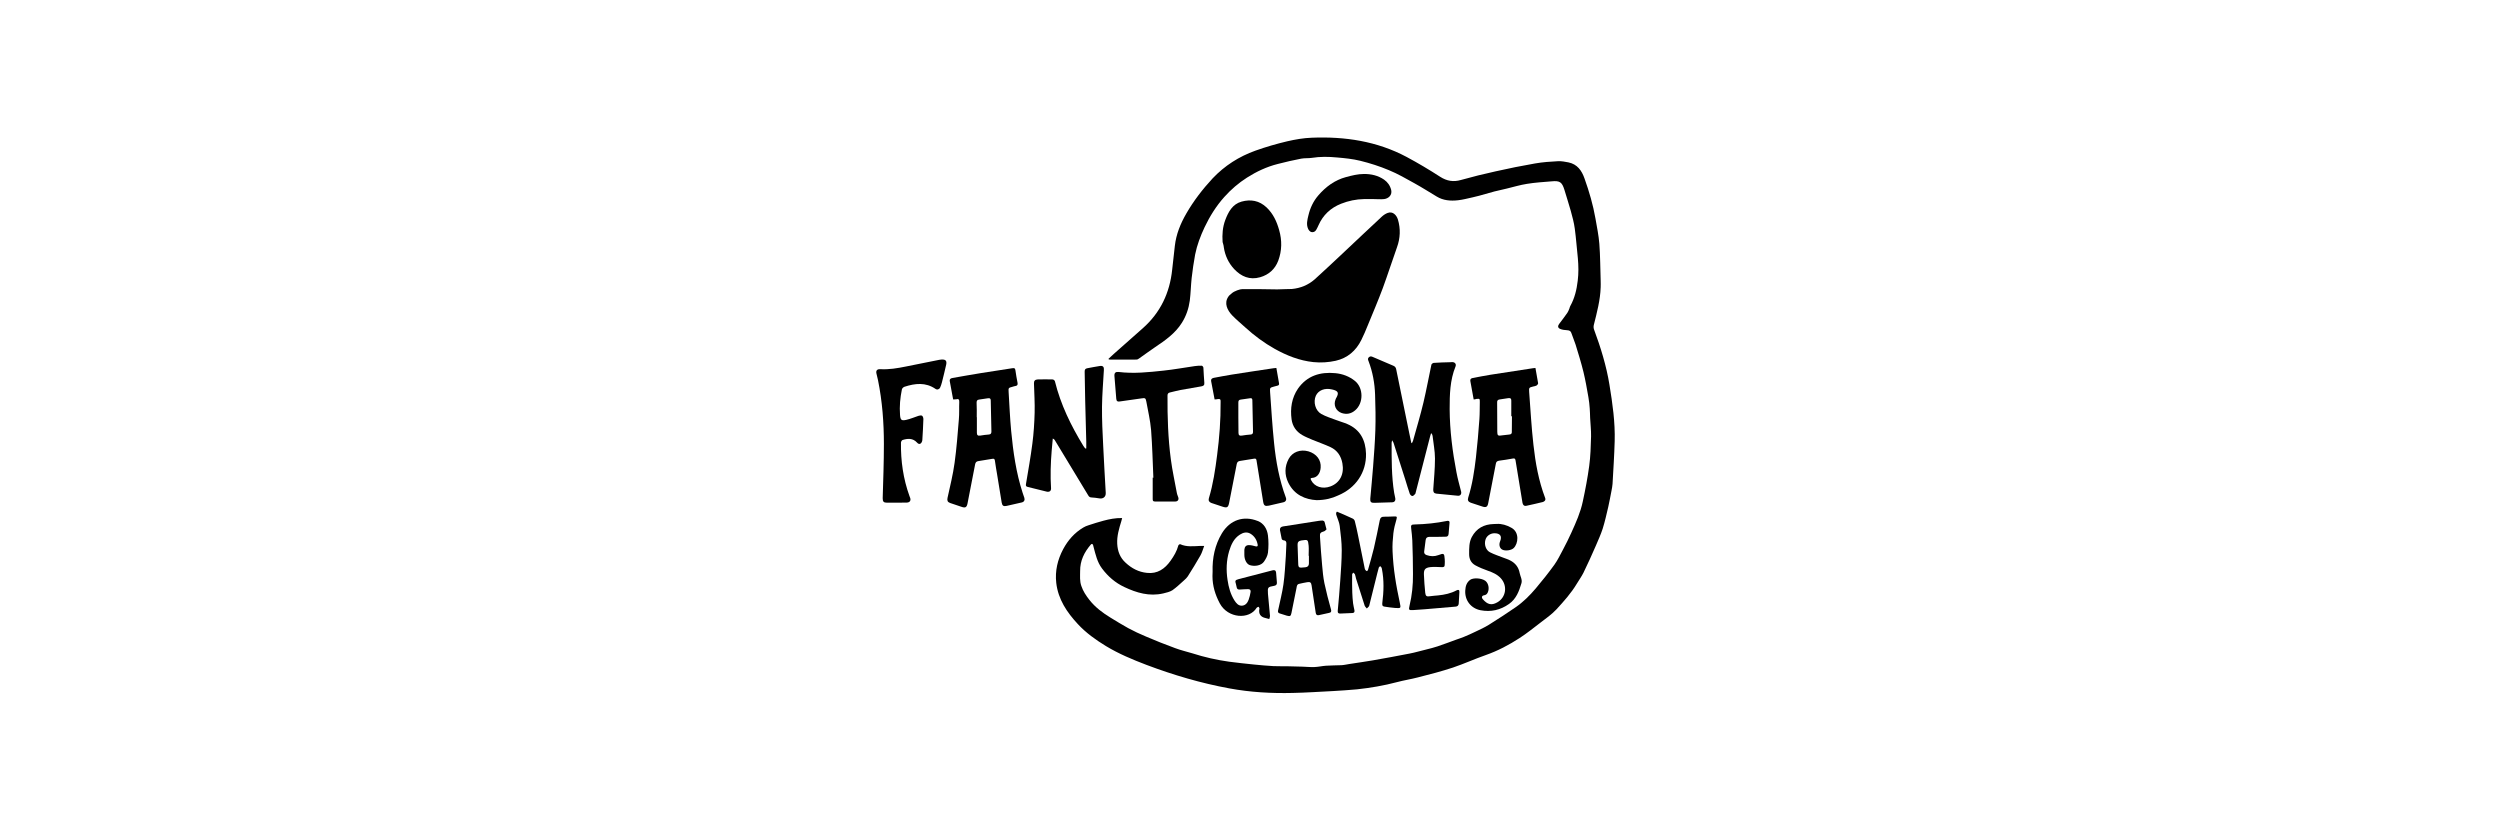 <?xml version="1.0" encoding="UTF-8"?>
<svg width="400px" height="133px" viewBox="0 0 400 133" version="1.1" xmlns="http://www.w3.org/2000/svg" xmlns:xlink="http://www.w3.org/1999/xlink">
    <title>Fantasma/Akcebet/logo-thumb</title>
    <g id="Fantasma/Akcebet/logo-thumb" stroke="none" stroke-width="1" fill="none" fill-rule="evenodd">
        <g id="Akcebet-" transform="translate(118.82, 22)" fill="#000000" fill-rule="nonzero">
            <g id="Group-20-Copy-11" transform="translate(21.382, 0)">
                <g id="Fantasma_Logo_2023_Black" transform="translate(0, -0)">
                    <g id="Group" transform="translate(0, 35.025)">
                        <path d="M85.703,13.887 C85.767,13.759 85.831,13.653 85.874,13.525 C86.45,11.454 87.069,9.405 87.56,7.335 C88.029,5.35 88.392,3.343 88.819,1.337 C88.84,1.209 89.054,1.059 89.182,1.038 C90.036,0.974 90.911,0.953 91.765,0.931 C91.914,0.931 92.042,0.91 92.192,0.91 C92.597,0.931 92.832,1.23 92.682,1.614 C91.786,3.813 91.743,6.118 91.743,8.445 C91.765,11.838 92.192,15.211 92.832,18.541 C93.024,19.586 93.323,20.611 93.579,21.635 C93.664,21.998 93.472,22.318 93.088,22.297 C91.935,22.19 90.761,22.084 89.609,21.956 C89.225,21.913 89.097,21.678 89.118,21.294 C89.225,19.65 89.395,18.007 89.395,16.342 C89.395,15.125 89.139,13.909 89.011,12.713 C88.99,12.564 88.926,12.415 88.776,12.265 C88.734,12.436 88.67,12.585 88.627,12.756 C87.859,15.744 87.09,18.733 86.322,21.721 C86.3,21.828 86.279,21.934 86.236,21.998 C86.087,22.148 85.938,22.34 85.767,22.34 C85.639,22.34 85.425,22.148 85.361,21.977 C85.105,21.251 84.892,20.504 84.657,19.757 C84.017,17.772 83.398,15.787 82.757,13.802 C82.715,13.695 82.651,13.61 82.544,13.418 C82.501,13.631 82.458,13.717 82.458,13.823 C82.458,16.491 82.437,19.181 82.864,21.828 C82.907,22.105 82.971,22.383 83.035,22.66 C83.12,23.066 82.928,23.343 82.522,23.343 C81.583,23.386 80.623,23.407 79.684,23.428 C79.171,23.45 79.001,23.279 79.043,22.767 C79.193,21.059 79.363,19.352 79.492,17.665 C79.641,15.723 79.79,13.759 79.854,11.817 C79.918,9.917 79.876,8.018 79.812,6.118 C79.748,4.282 79.427,2.489 78.766,0.761 C78.68,0.547 78.595,0.355 78.808,0.142 C79.043,-0.072 79.235,-0.008 79.47,0.099 C80.559,0.568 81.626,1.017 82.715,1.486 C82.971,1.593 83.12,1.742 83.184,2.041 C83.867,5.456 84.572,8.85 85.276,12.265 C85.383,12.777 85.489,13.268 85.596,13.781 C85.617,13.866 85.66,13.866 85.703,13.887 Z" id="Path"></path>
                        <path d="M54.134,6.886 C53.942,5.883 53.75,4.923 53.579,3.962 C53.515,3.642 53.707,3.493 54.006,3.429 C54.945,3.258 55.906,3.066 56.845,2.916 C59.086,2.553 61.327,2.233 63.568,1.892 C63.696,1.87 63.846,1.87 64.017,1.849 C64.166,2.703 64.315,3.493 64.444,4.304 C64.486,4.539 64.38,4.645 64.166,4.688 C63.995,4.731 63.825,4.773 63.675,4.816 C62.971,5.008 62.971,5.008 63.013,5.712 C63.206,8.445 63.376,11.198 63.654,13.909 C63.953,16.854 64.486,19.757 65.532,22.575 C65.682,22.959 65.511,23.258 65.127,23.343 C64.358,23.514 63.59,23.706 62.821,23.877 C62.202,24.005 62.01,23.877 61.904,23.258 C61.626,21.529 61.349,19.8 61.071,18.071 C60.986,17.58 60.9,17.11 60.836,16.619 C60.794,16.385 60.687,16.321 60.452,16.363 C59.705,16.491 58.958,16.619 58.19,16.726 C57.891,16.769 57.741,16.918 57.677,17.217 C57.272,19.288 56.866,21.358 56.461,23.428 C56.311,24.154 56.14,24.282 55.415,24.047 C54.817,23.855 54.219,23.642 53.622,23.45 C53.259,23.322 53.11,23.066 53.216,22.703 C53.899,20.44 54.241,18.114 54.54,15.766 C54.902,12.991 55.116,10.195 55.095,7.377 C55.095,7.313 55.095,7.228 55.095,7.164 C55.116,6.886 54.988,6.78 54.689,6.822 C54.54,6.865 54.369,6.865 54.134,6.886 Z M57.933,9.725 C57.933,9.725 57.933,9.725 57.933,9.725 C57.955,10.558 57.955,11.39 57.955,12.223 C57.955,12.585 58.104,12.735 58.488,12.671 C58.958,12.585 59.428,12.543 59.897,12.5 C60.196,12.479 60.281,12.329 60.281,12.052 C60.239,10.366 60.217,8.701 60.175,7.014 C60.175,6.758 60.068,6.652 59.812,6.694 C59.321,6.78 58.809,6.844 58.318,6.908 C57.997,6.95 57.933,7.1 57.933,7.399 C57.933,8.167 57.933,8.957 57.933,9.725 Z" id="Shape"></path>
                        <path d="M95.585,6.886 C95.393,5.883 95.222,4.923 95.052,3.941 C94.988,3.642 95.18,3.493 95.457,3.45 C96.396,3.279 97.314,3.087 98.253,2.938 C100.516,2.575 102.8,2.233 105.062,1.892 C105.19,1.87 105.319,1.87 105.468,1.849 C105.617,2.682 105.767,3.493 105.895,4.282 C105.916,4.41 105.767,4.581 105.639,4.667 C105.489,4.752 105.276,4.773 105.105,4.816 C104.443,4.987 104.422,4.987 104.465,5.691 C104.678,8.509 104.828,11.347 105.148,14.144 C105.468,17.046 105.98,19.907 107.026,22.66 C107.154,23.002 106.919,23.215 106.642,23.3 C105.788,23.514 104.913,23.706 104.038,23.898 C103.675,23.983 103.462,23.791 103.397,23.428 C103.227,22.489 103.077,21.529 102.928,20.568 C102.714,19.266 102.501,17.964 102.288,16.662 C102.245,16.363 102.138,16.278 101.839,16.342 C101.114,16.47 100.388,16.598 99.662,16.684 C99.342,16.726 99.171,16.876 99.129,17.196 C98.723,19.288 98.317,21.401 97.912,23.492 C97.805,24.069 97.57,24.218 96.994,24.026 C96.375,23.813 95.735,23.62 95.116,23.407 C94.71,23.258 94.582,23.002 94.71,22.596 C95.372,20.504 95.692,18.348 95.948,16.171 C96.183,14.122 96.354,12.073 96.503,10.024 C96.567,9.128 96.546,8.21 96.567,7.313 C96.567,6.758 96.567,6.758 96.034,6.801 C95.884,6.865 95.777,6.865 95.585,6.886 Z M101.711,9.576 C101.669,9.576 101.647,9.576 101.605,9.576 C101.605,8.743 101.605,7.911 101.605,7.079 C101.605,6.758 101.498,6.63 101.156,6.673 C100.687,6.758 100.217,6.822 99.748,6.886 C99.427,6.929 99.321,7.079 99.342,7.399 C99.363,8.957 99.363,10.494 99.363,12.052 C99.363,12.158 99.385,12.244 99.385,12.351 C99.406,12.607 99.534,12.692 99.79,12.671 C100.281,12.607 100.793,12.543 101.284,12.5 C101.605,12.479 101.711,12.329 101.69,12.03 C101.711,11.219 101.711,10.387 101.711,9.576 Z" id="Shape"></path>
                        <path d="M12.299,6.886 C12.106,5.883 11.936,4.944 11.765,3.984 C11.701,3.621 11.914,3.493 12.213,3.45 C13.707,3.194 15.18,2.916 16.674,2.682 C18.36,2.404 20.047,2.169 21.754,1.892 C22.074,1.849 22.224,1.87 22.267,2.233 C22.352,2.895 22.48,3.557 22.608,4.24 C22.651,4.517 22.587,4.688 22.288,4.731 C22.117,4.752 21.946,4.816 21.797,4.859 C21.157,5.029 21.135,5.029 21.178,5.691 C21.306,7.762 21.391,9.853 21.584,11.924 C21.904,15.275 22.373,18.605 23.419,21.828 C23.505,22.105 23.611,22.361 23.697,22.639 C23.803,22.98 23.654,23.279 23.291,23.364 C22.48,23.556 21.669,23.749 20.858,23.919 C20.367,24.026 20.153,23.898 20.068,23.386 C19.812,21.892 19.577,20.397 19.342,18.925 C19.214,18.178 19.086,17.431 18.979,16.662 C18.937,16.406 18.83,16.342 18.574,16.385 C17.848,16.513 17.101,16.641 16.354,16.748 C16.034,16.79 15.884,16.94 15.82,17.26 C15.415,19.352 15.009,21.443 14.604,23.514 C14.476,24.154 14.262,24.282 13.643,24.069 C13.024,23.877 12.405,23.663 11.808,23.45 C11.402,23.3 11.317,23.066 11.402,22.639 C11.808,20.782 12.277,18.903 12.533,17.025 C12.854,14.72 13.024,12.393 13.216,10.067 C13.302,9.149 13.238,8.231 13.28,7.313 C13.302,6.908 13.174,6.737 12.768,6.865 C12.64,6.865 12.491,6.865 12.299,6.886 Z M16.077,9.725 C16.077,9.725 16.098,9.725 16.098,9.725 C16.098,10.558 16.098,11.39 16.098,12.223 C16.098,12.585 16.247,12.735 16.632,12.671 C17.08,12.585 17.549,12.543 17.998,12.5 C18.339,12.479 18.425,12.308 18.425,12.009 C18.382,10.366 18.339,8.701 18.318,7.057 C18.318,6.758 18.19,6.652 17.891,6.694 C17.4,6.78 16.93,6.844 16.439,6.908 C16.141,6.95 16.055,7.1 16.055,7.399 C16.098,8.167 16.077,8.957 16.077,9.725 Z" id="Shape"></path>
                        <path d="M70.463,23.002 C68.691,22.895 66.898,22.212 65.916,20.184 C65.319,18.946 65.319,17.644 65.98,16.406 C66.578,15.296 67.837,14.827 69.139,15.189 C70.441,15.574 71.21,16.577 71.103,17.815 C71.039,18.733 70.505,19.416 69.737,19.437 C69.417,19.458 69.481,19.629 69.588,19.821 C70.121,20.867 71.402,21.273 72.661,20.803 C74.177,20.248 74.902,18.839 74.582,17.11 C74.369,15.936 73.771,15.04 72.704,14.528 C71.743,14.08 70.74,13.738 69.758,13.332 C69.225,13.098 68.67,12.884 68.158,12.585 C67.197,12.03 66.599,11.177 66.45,10.067 C66.215,8.316 66.471,6.63 67.474,5.157 C68.926,3.087 71.039,2.447 73.451,2.682 C74.604,2.788 75.692,3.194 76.61,3.941 C77.976,5.072 77.976,7.505 76.61,8.637 C75.991,9.17 75.265,9.32 74.476,9.064 C73.536,8.743 73.109,7.783 73.494,6.865 C73.536,6.737 73.6,6.63 73.664,6.524 C74.006,5.862 73.899,5.563 73.173,5.35 C73.088,5.328 73.003,5.307 72.917,5.286 C71.765,5.008 70.74,5.414 70.335,6.289 C69.886,7.292 70.249,8.679 71.21,9.213 C71.936,9.618 72.768,9.875 73.558,10.173 C74.155,10.408 74.753,10.558 75.351,10.814 C77.442,11.71 78.296,13.396 78.36,15.574 C78.424,18.562 76.717,21.08 73.878,22.254 C72.917,22.703 71.893,22.98 70.463,23.002 Z" id="Path"></path>
                        <path d="M33.601,14.72 C33.601,14.357 33.601,14.015 33.601,13.653 C33.558,11.475 33.494,9.32 33.43,7.143 C33.387,5.584 33.387,4.005 33.344,2.447 C33.344,2.105 33.43,1.956 33.771,1.892 C34.454,1.785 35.116,1.614 35.799,1.529 C36.29,1.465 36.461,1.7 36.418,2.191 C36.311,4.133 36.141,6.097 36.119,8.039 C36.098,10.131 36.205,12.223 36.311,14.336 C36.418,16.833 36.589,19.33 36.717,21.828 C36.76,22.489 36.269,22.852 35.607,22.703 C35.244,22.639 34.881,22.596 34.518,22.575 C34.22,22.575 34.049,22.489 33.899,22.212 C32.128,19.266 30.335,16.342 28.563,13.396 C28.499,13.29 28.414,13.204 28.243,13.14 C28.179,13.781 28.136,14.421 28.072,15.04 C27.902,17.068 27.837,19.074 27.966,21.102 C27.987,21.529 27.709,21.742 27.261,21.635 C26.258,21.379 25.255,21.123 24.252,20.888 C23.953,20.824 23.91,20.696 23.953,20.419 C24.316,18.263 24.7,16.107 24.977,13.951 C25.191,12.308 25.297,10.664 25.34,9.021 C25.383,7.463 25.276,5.883 25.233,4.325 C25.212,3.92 25.404,3.706 25.81,3.685 C26.621,3.663 27.411,3.663 28.222,3.685 C28.35,3.685 28.563,3.855 28.585,3.984 C29.502,7.697 31.146,11.07 33.131,14.314 C33.216,14.464 33.323,14.57 33.43,14.72 C33.515,14.763 33.558,14.741 33.601,14.72 Z" id="Path"></path>
                        <path d="M44.337,19.416 C44.23,16.876 44.166,14.336 43.974,11.796 C43.846,10.259 43.483,8.743 43.206,7.207 C43.099,6.652 43.014,6.63 42.437,6.716 C41.285,6.886 40.132,7.036 38.979,7.207 C38.617,7.271 38.446,7.185 38.403,6.801 C38.318,5.563 38.19,4.346 38.104,3.108 C38.083,2.618 38.296,2.447 38.766,2.489 C41.178,2.788 43.568,2.532 45.938,2.276 C47.624,2.105 49.289,1.785 50.975,1.55 C51.338,1.508 51.701,1.465 52.064,1.486 C52.17,1.486 52.341,1.678 52.341,1.806 C52.405,2.618 52.405,3.407 52.491,4.218 C52.533,4.624 52.341,4.731 52,4.795 C50.89,4.987 49.78,5.179 48.691,5.371 C48.115,5.478 47.539,5.648 46.962,5.776 C46.706,5.841 46.599,5.99 46.599,6.267 C46.578,9.683 46.685,13.076 47.133,16.47 C47.368,18.284 47.773,20.056 48.094,21.849 C48.136,22.105 48.264,22.34 48.328,22.575 C48.435,22.916 48.243,23.215 47.859,23.215 C46.77,23.215 45.682,23.215 44.572,23.215 C44.273,23.215 44.23,23.066 44.23,22.809 C44.23,21.678 44.23,20.547 44.23,19.394 C44.273,19.416 44.294,19.416 44.337,19.416 Z" id="Path"></path>
                        <path d="M3.291,23.407 C2.779,23.407 2.245,23.407 1.733,23.407 C1.178,23.407 1.029,23.236 1.029,22.681 C1.114,19.8 1.221,16.897 1.221,14.015 C1.221,10.6 0.965,7.185 0.282,3.813 C0.196,3.45 0.111,3.087 0.025,2.724 C-0.081,2.255 0.154,2.02 0.623,2.041 C2.032,2.127 3.398,1.892 4.764,1.614 C6.536,1.273 8.307,0.91 10.079,0.547 C10.185,0.526 10.314,0.526 10.42,0.504 C11.082,0.462 11.317,0.675 11.189,1.315 C10.975,2.276 10.74,3.215 10.506,4.154 C10.442,4.432 10.335,4.709 10.228,4.965 C10.1,5.264 9.759,5.392 9.481,5.2 C7.902,4.112 6.215,4.304 4.508,4.859 C4.337,4.923 4.124,5.115 4.102,5.286 C3.825,6.63 3.697,7.996 3.803,9.362 C3.867,10.173 4.017,10.323 4.807,10.152 C5.468,10.003 6.109,9.725 6.749,9.512 C6.941,9.448 7.197,9.405 7.325,9.49 C7.453,9.576 7.539,9.832 7.539,10.024 C7.496,11.155 7.453,12.287 7.368,13.418 C7.347,13.61 7.24,13.823 7.112,13.93 C6.898,14.101 6.685,13.973 6.514,13.781 C5.853,13.055 5.02,13.119 4.209,13.375 C4.081,13.418 3.953,13.653 3.953,13.802 C3.91,16.726 4.316,19.586 5.319,22.361 C5.362,22.447 5.383,22.553 5.426,22.639 C5.575,23.066 5.362,23.364 4.913,23.386 C4.401,23.407 3.846,23.407 3.291,23.407 Z" id="Path"></path>
                        <path d="M73.707,24.837 C74.561,25.2 75.415,25.563 76.226,25.947 C76.375,26.011 76.525,26.182 76.567,26.353 C76.759,27.1 76.93,27.868 77.08,28.615 C77.442,30.365 77.784,32.137 78.147,33.887 C78.168,33.994 78.189,34.079 78.254,34.165 C78.318,34.25 78.403,34.335 78.51,34.357 C78.552,34.357 78.659,34.229 78.68,34.143 C79.001,32.991 79.342,31.859 79.62,30.686 C79.961,29.213 80.26,27.719 80.559,26.225 C80.644,25.798 80.858,25.627 81.306,25.648 C81.818,25.67 82.33,25.606 82.864,25.606 C83.334,25.584 83.334,25.67 83.227,26.096 C83.013,26.822 82.821,27.569 82.736,28.316 C82.629,29.277 82.565,30.237 82.608,31.198 C82.672,32.585 82.8,33.973 83.013,35.36 C83.205,36.705 83.483,38.049 83.76,39.373 C83.953,40.312 83.974,40.312 83.013,40.248 C82.437,40.205 81.882,40.12 81.306,40.034 C80.964,39.992 80.943,39.778 80.964,39.479 C81.199,37.644 81.263,35.808 80.9,33.994 C80.879,33.93 80.879,33.845 80.836,33.78 C80.772,33.695 80.687,33.61 80.623,33.546 C80.559,33.631 80.452,33.695 80.409,33.78 C80.324,34.058 80.26,34.357 80.175,34.656 C79.748,36.406 79.321,38.135 78.873,39.885 C78.83,40.056 78.616,40.184 78.488,40.333 C78.382,40.184 78.211,40.056 78.147,39.885 C77.677,38.434 77.208,36.982 76.759,35.531 C76.695,35.317 76.674,35.082 76.589,34.869 C76.546,34.762 76.397,34.677 76.311,34.592 C76.247,34.698 76.14,34.805 76.14,34.912 C76.14,35.872 76.119,36.833 76.162,37.793 C76.183,38.37 76.226,38.946 76.29,39.501 C76.332,39.864 76.439,40.227 76.503,40.589 C76.546,40.824 76.525,41.038 76.204,41.059 C75.543,41.102 74.881,41.123 74.219,41.144 C73.942,41.144 73.814,41.038 73.835,40.717 C73.985,39.095 74.134,37.452 74.241,35.83 C74.347,34.229 74.476,32.628 74.476,31.006 C74.476,29.725 74.305,28.423 74.155,27.142 C74.091,26.609 73.857,26.096 73.686,25.584 C73.6,25.328 73.472,25.093 73.707,24.837 Z" id="Path"></path>
                        <path d="M53.814,34.442 C53.75,32.265 54.177,30.173 55.308,28.295 C56.61,26.16 58.766,25.435 61.028,26.331 C62.032,26.715 62.544,27.633 62.672,28.658 C62.779,29.554 62.779,30.493 62.672,31.411 C62.608,31.902 62.33,32.414 62.032,32.841 C61.605,33.46 60.58,33.652 59.769,33.396 C59.257,33.226 58.894,32.521 58.894,31.753 C58.894,31.475 58.894,31.198 58.894,30.942 C58.937,30.451 59.171,30.173 59.662,30.195 C60.004,30.195 60.367,30.301 60.687,30.387 C60.943,30.451 61.071,30.387 61.028,30.131 C60.9,29.384 60.516,28.743 59.854,28.359 C59.299,28.039 58.723,28.167 58.19,28.508 C57.208,29.127 56.781,30.109 56.461,31.155 C56.012,32.671 55.97,34.229 56.205,35.766 C56.375,36.918 56.674,38.049 57.314,39.053 C57.592,39.479 57.933,39.906 58.488,39.885 C59.043,39.864 59.385,39.458 59.577,38.946 C59.726,38.54 59.833,38.092 59.897,37.665 C59.94,37.366 59.748,37.217 59.449,37.238 C59.022,37.26 58.595,37.26 58.147,37.302 C57.848,37.324 57.699,37.196 57.656,36.897 C57.635,36.747 57.592,36.577 57.549,36.427 C57.378,35.894 57.421,35.787 57.976,35.637 C59.79,35.168 61.583,34.698 63.398,34.229 C63.739,34.143 63.931,34.229 63.974,34.592 C64.017,35.125 64.059,35.659 64.102,36.171 C64.123,36.491 63.995,36.641 63.675,36.705 C62.629,36.897 62.608,36.918 62.672,37.985 C62.757,39.138 62.907,40.291 62.992,41.465 C63.013,41.657 62.928,41.827 62.885,42.019 C62.693,41.977 62.501,41.913 62.309,41.87 C61.477,41.699 61.135,41.187 61.306,40.355 C61.327,40.269 61.22,40.162 61.178,40.056 C61.071,40.098 60.922,40.141 60.858,40.227 C59.684,42.148 56.269,41.934 54.967,39.522 C54.241,38.156 53.793,36.726 53.793,35.147 C53.814,34.912 53.814,34.677 53.814,34.442 Z" id="Path"></path>
                        <path d="M72.042,27.676 C71.936,27.761 71.829,27.911 71.679,27.975 C71.06,28.167 70.954,28.252 70.996,28.871 C71.082,30.387 71.21,31.902 71.338,33.418 C71.423,34.378 71.509,35.339 71.701,36.278 C72,37.687 72.362,39.074 72.747,40.44 C72.853,40.803 72.789,40.974 72.448,41.038 C71.893,41.166 71.359,41.294 70.804,41.4 C70.505,41.465 70.356,41.315 70.313,41.016 C70.1,39.565 69.865,38.092 69.652,36.641 C69.588,36.171 69.417,36.043 68.947,36.128 C68.52,36.192 68.093,36.299 67.688,36.385 C67.325,36.449 67.282,36.747 67.24,37.046 C66.984,38.391 66.706,39.714 66.429,41.059 C66.322,41.571 66.215,41.614 65.703,41.486 C65.319,41.379 64.934,41.251 64.55,41.123 C64.166,40.995 64.273,40.717 64.337,40.44 C64.614,39.117 64.956,37.815 65.148,36.47 C65.361,34.976 65.425,33.46 65.532,31.966 C65.575,31.326 65.596,30.686 65.617,30.024 C65.639,29.704 65.575,29.469 65.169,29.426 C65.063,29.426 64.892,29.298 64.87,29.191 C64.764,28.743 64.678,28.274 64.593,27.804 C64.55,27.463 64.721,27.27 65.063,27.206 C66.984,26.908 68.883,26.609 70.804,26.31 C70.932,26.289 71.06,26.289 71.188,26.267 C71.53,26.225 71.743,26.331 71.786,26.694 C71.85,27.014 71.957,27.292 72.042,27.676 Z M69.225,31.902 C69.203,31.902 69.203,31.902 69.182,31.902 C69.182,31.369 69.225,30.835 69.182,30.301 C69.075,29.277 69.054,29.298 68.029,29.448 C67.581,29.512 67.389,29.725 67.41,30.152 C67.453,31.006 67.474,31.838 67.496,32.692 C67.517,33.887 67.496,33.866 68.67,33.738 C69.054,33.695 69.225,33.482 69.225,33.119 C69.225,32.692 69.225,32.308 69.225,31.902 Z" id="Shape"></path>
                        <path d="M99.299,26.801 C100.068,26.758 100.879,26.993 101.626,27.42 C102.949,28.146 102.714,29.96 101.989,30.664 C101.605,31.048 100.601,31.176 100.132,30.899 C99.726,30.664 99.598,30.109 99.812,29.597 C100.153,28.765 99.833,28.295 98.915,28.295 C98.253,28.295 97.634,28.722 97.464,29.362 C97.25,30.109 97.528,31.006 98.211,31.347 C98.872,31.689 99.619,31.924 100.324,32.201 C100.687,32.35 101.092,32.457 101.434,32.649 C102.266,33.076 102.778,33.738 102.949,34.677 C103.056,35.211 103.397,35.744 103.227,36.299 C102.843,37.58 102.394,38.796 101.242,39.608 C99.854,40.589 98.339,40.931 96.674,40.611 C95.137,40.312 94.134,39.01 94.241,37.43 C94.283,36.747 94.454,36.171 95.03,35.744 C95.5,35.403 96.759,35.445 97.4,35.872 C97.848,36.171 98.083,36.854 97.933,37.494 C97.848,37.857 97.677,38.156 97.25,38.22 C96.887,38.284 96.802,38.562 97.058,38.86 C97.784,39.693 98.424,39.885 99.363,39.351 C100.772,38.562 101.028,36.705 99.94,35.509 C99.363,34.869 98.595,34.549 97.805,34.271 C97.144,34.037 96.46,33.759 95.841,33.418 C95.158,33.033 94.86,32.414 94.86,31.625 C94.86,30.686 94.838,29.746 95.287,28.893 C96.034,27.505 97.229,26.865 98.766,26.822 C98.894,26.801 99.043,26.801 99.299,26.801 Z" id="Path"></path>
                        <path d="M89.822,28.871 C89.395,28.871 88.969,28.871 88.52,28.871 C88.157,28.871 87.944,29.021 87.901,29.384 C87.816,30.003 87.731,30.6 87.666,31.219 C87.624,31.539 87.816,31.71 88.072,31.795 C88.691,32.009 89.31,32.03 89.929,31.795 C90.826,31.454 90.89,31.497 90.954,32.457 C90.975,32.735 90.975,33.012 90.954,33.268 C90.954,33.674 90.826,33.738 90.42,33.716 C89.822,33.695 89.203,33.652 88.627,33.716 C87.816,33.823 87.602,34.101 87.624,34.89 C87.666,35.872 87.731,36.854 87.837,37.836 C87.901,38.37 88.072,38.455 88.606,38.37 C89.033,38.306 89.459,38.284 89.886,38.241 C90.932,38.135 91.935,37.921 92.853,37.43 C93.131,37.281 93.323,37.345 93.301,37.687 C93.28,38.306 93.237,38.925 93.195,39.543 C93.173,39.842 93.003,40.013 92.704,40.034 C91.701,40.12 90.697,40.205 89.694,40.291 C88.414,40.397 87.154,40.525 85.874,40.589 C85.212,40.632 85.169,40.547 85.319,39.906 C85.724,38.241 85.895,36.534 85.874,34.826 C85.874,33.033 85.831,31.24 85.767,29.448 C85.745,28.829 85.66,28.21 85.596,27.612 C85.511,26.993 85.575,26.886 86.194,26.886 C87.901,26.844 89.609,26.673 91.274,26.331 C91.53,26.267 91.765,26.31 91.722,26.651 C91.679,27.228 91.615,27.825 91.573,28.402 C91.551,28.743 91.359,28.871 91.018,28.85 C90.655,28.85 90.228,28.85 89.822,28.871 C89.822,28.85 89.822,28.85 89.822,28.871 Z" id="Path"></path>
                    </g>
                    <g id="GHOST" transform="translate(28.744, 0)">
                        <path d="M8.421,35.402 C8.699,35.146 8.976,34.868 9.254,34.633 C10.812,33.267 12.349,31.88 13.907,30.514 C16.724,28.017 18.218,24.858 18.603,21.144 C18.731,19.863 18.88,18.604 19.03,17.323 C19.243,15.466 19.926,13.801 20.844,12.2 C22.018,10.151 23.469,8.273 25.07,6.544 C26.991,4.516 29.296,3.043 31.922,2.104 C33.587,1.507 35.294,1.016 37.002,0.61 C38.304,0.311 39.627,0.077 40.95,0.034 C46.244,-0.18 51.367,0.589 56.105,3.107 C57.941,4.089 59.734,5.157 61.484,6.288 C62.551,6.971 63.597,7.142 64.792,6.8 C66.628,6.288 68.485,5.818 70.363,5.413 C72.455,4.943 74.547,4.516 76.66,4.153 C77.877,3.94 79.115,3.855 80.353,3.791 C80.908,3.769 81.463,3.876 82.018,3.983 C83.426,4.281 84.131,5.285 84.579,6.565 C85.326,8.657 85.945,10.77 86.329,12.969 C86.564,14.313 86.841,15.658 86.948,17.003 C87.098,18.966 87.098,20.951 87.162,22.937 C87.162,23.278 87.183,23.62 87.162,23.961 C87.098,26.01 86.564,27.995 86.073,29.959 C86.009,30.194 86.009,30.471 86.094,30.706 C87.162,33.587 88.079,36.533 88.57,39.585 C89.061,42.573 89.488,45.562 89.403,48.593 C89.339,50.876 89.189,53.16 89.061,55.423 C89.04,55.786 88.955,56.17 88.891,56.533 C88.72,57.387 88.57,58.262 88.378,59.094 C88.101,60.268 87.845,61.442 87.482,62.595 C87.183,63.512 86.777,64.409 86.393,65.305 C85.753,66.757 85.113,68.208 84.408,69.638 C84.109,70.236 83.704,70.791 83.362,71.367 C82.444,72.904 81.271,74.206 80.075,75.508 C79.328,76.298 78.432,76.938 77.557,77.6 C76.447,78.454 75.358,79.329 74.205,80.076 C72.498,81.186 70.726,82.125 68.784,82.808 C67.012,83.427 65.283,84.217 63.512,84.814 C61.697,85.412 59.819,85.903 57.962,86.372 C56.831,86.671 55.678,86.842 54.568,87.141 C52.477,87.696 50.342,88.059 48.186,88.293 C46.906,88.421 45.625,88.485 44.323,88.571 C42.188,88.678 40.054,88.827 37.898,88.87 C34.504,88.955 31.111,88.763 27.76,88.144 C23.213,87.312 18.816,86.01 14.504,84.387 C12.263,83.534 10.065,82.616 8.016,81.378 C6.372,80.375 4.814,79.265 3.512,77.856 C1.762,75.978 0.353,73.886 0.054,71.26 C-0.159,69.339 0.268,67.547 1.164,65.86 C1.933,64.43 2.978,63.235 4.387,62.403 C4.643,62.253 4.921,62.125 5.22,62.04 C6.009,61.784 6.799,61.527 7.61,61.314 C8.571,61.058 9.531,60.866 10.598,60.887 C10.556,61.079 10.513,61.229 10.47,61.378 C10.108,62.552 9.745,63.747 9.809,65.007 C9.873,66.202 10.257,67.226 11.153,68.037 C12.114,68.934 13.245,69.532 14.569,69.66 C16.233,69.852 17.429,69.019 18.347,67.717 C18.88,66.97 19.35,66.18 19.585,65.284 C19.606,65.177 19.819,65.049 19.883,65.071 C20.908,65.54 21.996,65.391 23.085,65.348 C23.256,65.348 23.427,65.348 23.725,65.348 C23.512,65.903 23.384,66.415 23.128,66.864 C22.487,67.995 21.804,69.105 21.1,70.215 C20.951,70.449 20.737,70.641 20.524,70.834 C19.905,71.389 19.307,71.965 18.645,72.434 C18.218,72.712 17.664,72.819 17.173,72.947 C14.953,73.459 12.925,72.861 10.94,71.922 C9.489,71.239 8.336,70.236 7.375,68.955 C6.607,67.931 6.351,66.735 6.031,65.54 C6.009,65.433 5.988,65.305 5.945,65.199 C5.86,65.007 5.732,64.964 5.582,65.135 C4.537,66.351 3.854,67.717 3.875,69.382 C3.875,70.172 3.789,70.962 4.067,71.751 C4.344,72.584 4.814,73.288 5.348,73.971 C6.287,75.167 7.482,76.063 8.784,76.853 C9.702,77.408 10.62,77.984 11.559,78.496 C12.477,78.987 13.416,79.435 14.398,79.841 C15.935,80.503 17.493,81.122 19.072,81.698 C19.969,82.039 20.908,82.253 21.826,82.53 C23.747,83.149 25.732,83.598 27.738,83.875 C29.062,84.067 30.385,84.174 31.687,84.323 C32.711,84.43 33.757,84.515 34.803,84.579 C35.529,84.622 36.255,84.579 36.98,84.601 C37.813,84.622 38.624,84.643 39.456,84.665 C40.075,84.686 40.694,84.75 41.335,84.729 C41.975,84.708 42.594,84.558 43.213,84.515 C44.045,84.451 44.857,84.473 45.689,84.43 C46.116,84.409 46.543,84.302 46.97,84.238 C48.208,84.046 49.446,83.875 50.684,83.662 C52.647,83.32 54.611,82.957 56.575,82.573 C57.493,82.402 58.368,82.125 59.286,81.911 C59.883,81.762 60.481,81.613 61.057,81.42 C62.06,81.079 63.042,80.716 64.024,80.353 C64.43,80.204 64.856,80.076 65.262,79.905 C65.881,79.649 66.521,79.371 67.119,79.073 C67.845,78.731 68.592,78.39 69.275,77.963 C70.726,77.066 72.135,76.127 73.544,75.167 C74.76,74.334 75.806,73.288 76.767,72.157 C77.813,70.919 78.816,69.66 79.755,68.358 C80.289,67.611 80.694,66.757 81.142,65.924 C81.612,65.028 82.082,64.11 82.487,63.192 C83.213,61.591 83.939,59.969 84.301,58.24 C84.707,56.362 85.07,54.462 85.326,52.563 C85.539,51.005 85.582,49.404 85.625,47.824 C85.646,46.842 85.518,45.839 85.475,44.857 C85.454,44.366 85.454,43.854 85.411,43.363 C85.369,42.744 85.305,42.147 85.198,41.549 C84.963,40.204 84.728,38.838 84.408,37.515 C84.045,36.042 83.597,34.591 83.149,33.139 C82.957,32.52 82.679,31.923 82.487,31.325 C82.38,30.962 82.167,30.855 81.783,30.834 C81.399,30.813 81.014,30.77 80.673,30.621 C80.31,30.471 80.267,30.172 80.502,29.852 C80.95,29.254 81.399,28.678 81.825,28.059 C81.975,27.846 82.06,27.59 82.167,27.333 C82.21,27.205 82.231,27.077 82.295,26.971 C82.999,25.711 83.32,24.367 83.49,22.915 C83.64,21.699 83.618,20.525 83.512,19.329 C83.341,17.75 83.234,16.17 83.021,14.591 C82.893,13.63 82.637,12.691 82.38,11.752 C82.06,10.621 81.697,9.489 81.356,8.358 C80.972,7.142 80.63,6.885 79.328,7.014 C78.005,7.12 76.66,7.206 75.358,7.419 C74.269,7.59 73.224,7.91 72.156,8.166 C71.495,8.316 70.812,8.465 70.15,8.636 C69.339,8.849 68.528,9.084 67.717,9.319 C67.375,9.404 67.034,9.489 66.671,9.575 C65.881,9.746 65.113,9.959 64.323,10.044 C63.149,10.173 61.975,10.087 60.929,9.447 C59.755,8.742 58.581,7.995 57.386,7.334 C56.041,6.587 54.675,5.797 53.266,5.221 C51.794,4.602 50.257,4.111 48.699,3.726 C47.482,3.428 46.223,3.3 44.963,3.193 C43.619,3.065 42.295,3.043 40.95,3.257 C40.396,3.342 39.798,3.278 39.243,3.385 C37.984,3.62 36.746,3.919 35.486,4.239 C33.715,4.687 32.092,5.455 30.577,6.416 C29.232,7.27 28.016,8.316 26.948,9.511 C25.646,10.962 24.622,12.606 23.789,14.356 C23.128,15.765 22.573,17.216 22.274,18.732 C22.039,19.97 21.868,21.229 21.719,22.488 C21.591,23.684 21.57,24.9 21.42,26.096 C21.249,27.355 20.844,28.55 20.161,29.639 C19.094,31.346 17.493,32.456 15.871,33.545 C15.017,34.121 14.184,34.74 13.331,35.338 C13.202,35.423 13.053,35.53 12.925,35.53 C11.452,35.551 9.958,35.53 8.485,35.53 C8.443,35.487 8.421,35.444 8.421,35.402 Z" id="Path"></path>
                        <path d="M29.83,24.26 C30.854,24.26 31.666,24.26 32.455,24.26 C33.437,24.281 34.419,24.303 35.401,24.303 C35.87,24.303 36.34,24.26 36.81,24.26 C37.13,24.26 37.429,24.26 37.749,24.239 C39.136,24.11 40.374,23.598 41.399,22.702 C43.021,21.25 44.6,19.735 46.18,18.262 C48.165,16.405 50.129,14.527 52.135,12.67 C52.413,12.414 52.733,12.2 53.074,12.072 C53.907,11.752 54.504,12.435 54.718,13.118 C55.166,14.612 55.102,16.106 54.568,17.579 C53.8,19.735 53.096,21.933 52.306,24.089 C51.559,26.096 50.705,28.081 49.894,30.066 C49.574,30.855 49.254,31.624 48.869,32.392 C48.016,34.121 46.65,35.295 44.771,35.722 C43.619,35.978 42.402,36.063 41.185,35.935 C38.965,35.701 36.938,34.889 35.017,33.822 C33.309,32.862 31.751,31.709 30.3,30.386 C29.595,29.745 28.869,29.148 28.208,28.465 C27.418,27.632 26.884,26.522 27.567,25.498 C27.695,25.284 27.909,25.114 28.101,24.964 C28.507,24.559 29.531,24.239 29.83,24.26 Z" id="Path"></path>
                        <path d="M49.232,5.84 C50.47,5.818 51.559,6.096 52.498,6.736 C53.074,7.142 53.48,7.697 53.651,8.422 C53.821,9.233 53.202,9.767 52.519,9.852 C51.943,9.916 51.367,9.852 50.769,9.852 C50.278,9.852 49.809,9.852 49.318,9.852 C48.037,9.874 46.799,10.13 45.625,10.599 C43.96,11.261 42.743,12.392 42.018,14.036 C41.911,14.292 41.783,14.527 41.655,14.762 C41.484,15.082 41.164,15.21 40.844,15.124 C40.652,15.06 40.438,14.826 40.353,14.612 C40.033,13.908 40.225,13.182 40.396,12.478 C40.673,11.282 41.185,10.194 41.975,9.276 C43.17,7.889 44.6,6.821 46.415,6.331 C47.375,6.074 48.336,5.84 49.232,5.84 Z" id="Path"></path>
                        <path d="M26.671,16.725 C26.586,15.53 26.671,14.335 27.098,13.203 C27.589,11.901 28.25,10.663 29.702,10.258 C31.175,9.852 32.541,10.087 33.715,11.197 C34.761,12.2 35.337,13.438 35.721,14.826 C36.191,16.469 36.169,18.113 35.572,19.714 C35.059,21.058 34.078,21.955 32.669,22.36 C31.004,22.83 29.659,22.254 28.528,21.058 C27.61,20.076 27.055,18.881 26.863,17.558 C26.842,17.259 26.735,16.981 26.671,16.725 Z" id="Path"></path>
                    </g>
                </g>
            </g>
        </g>
    </g>
</svg>